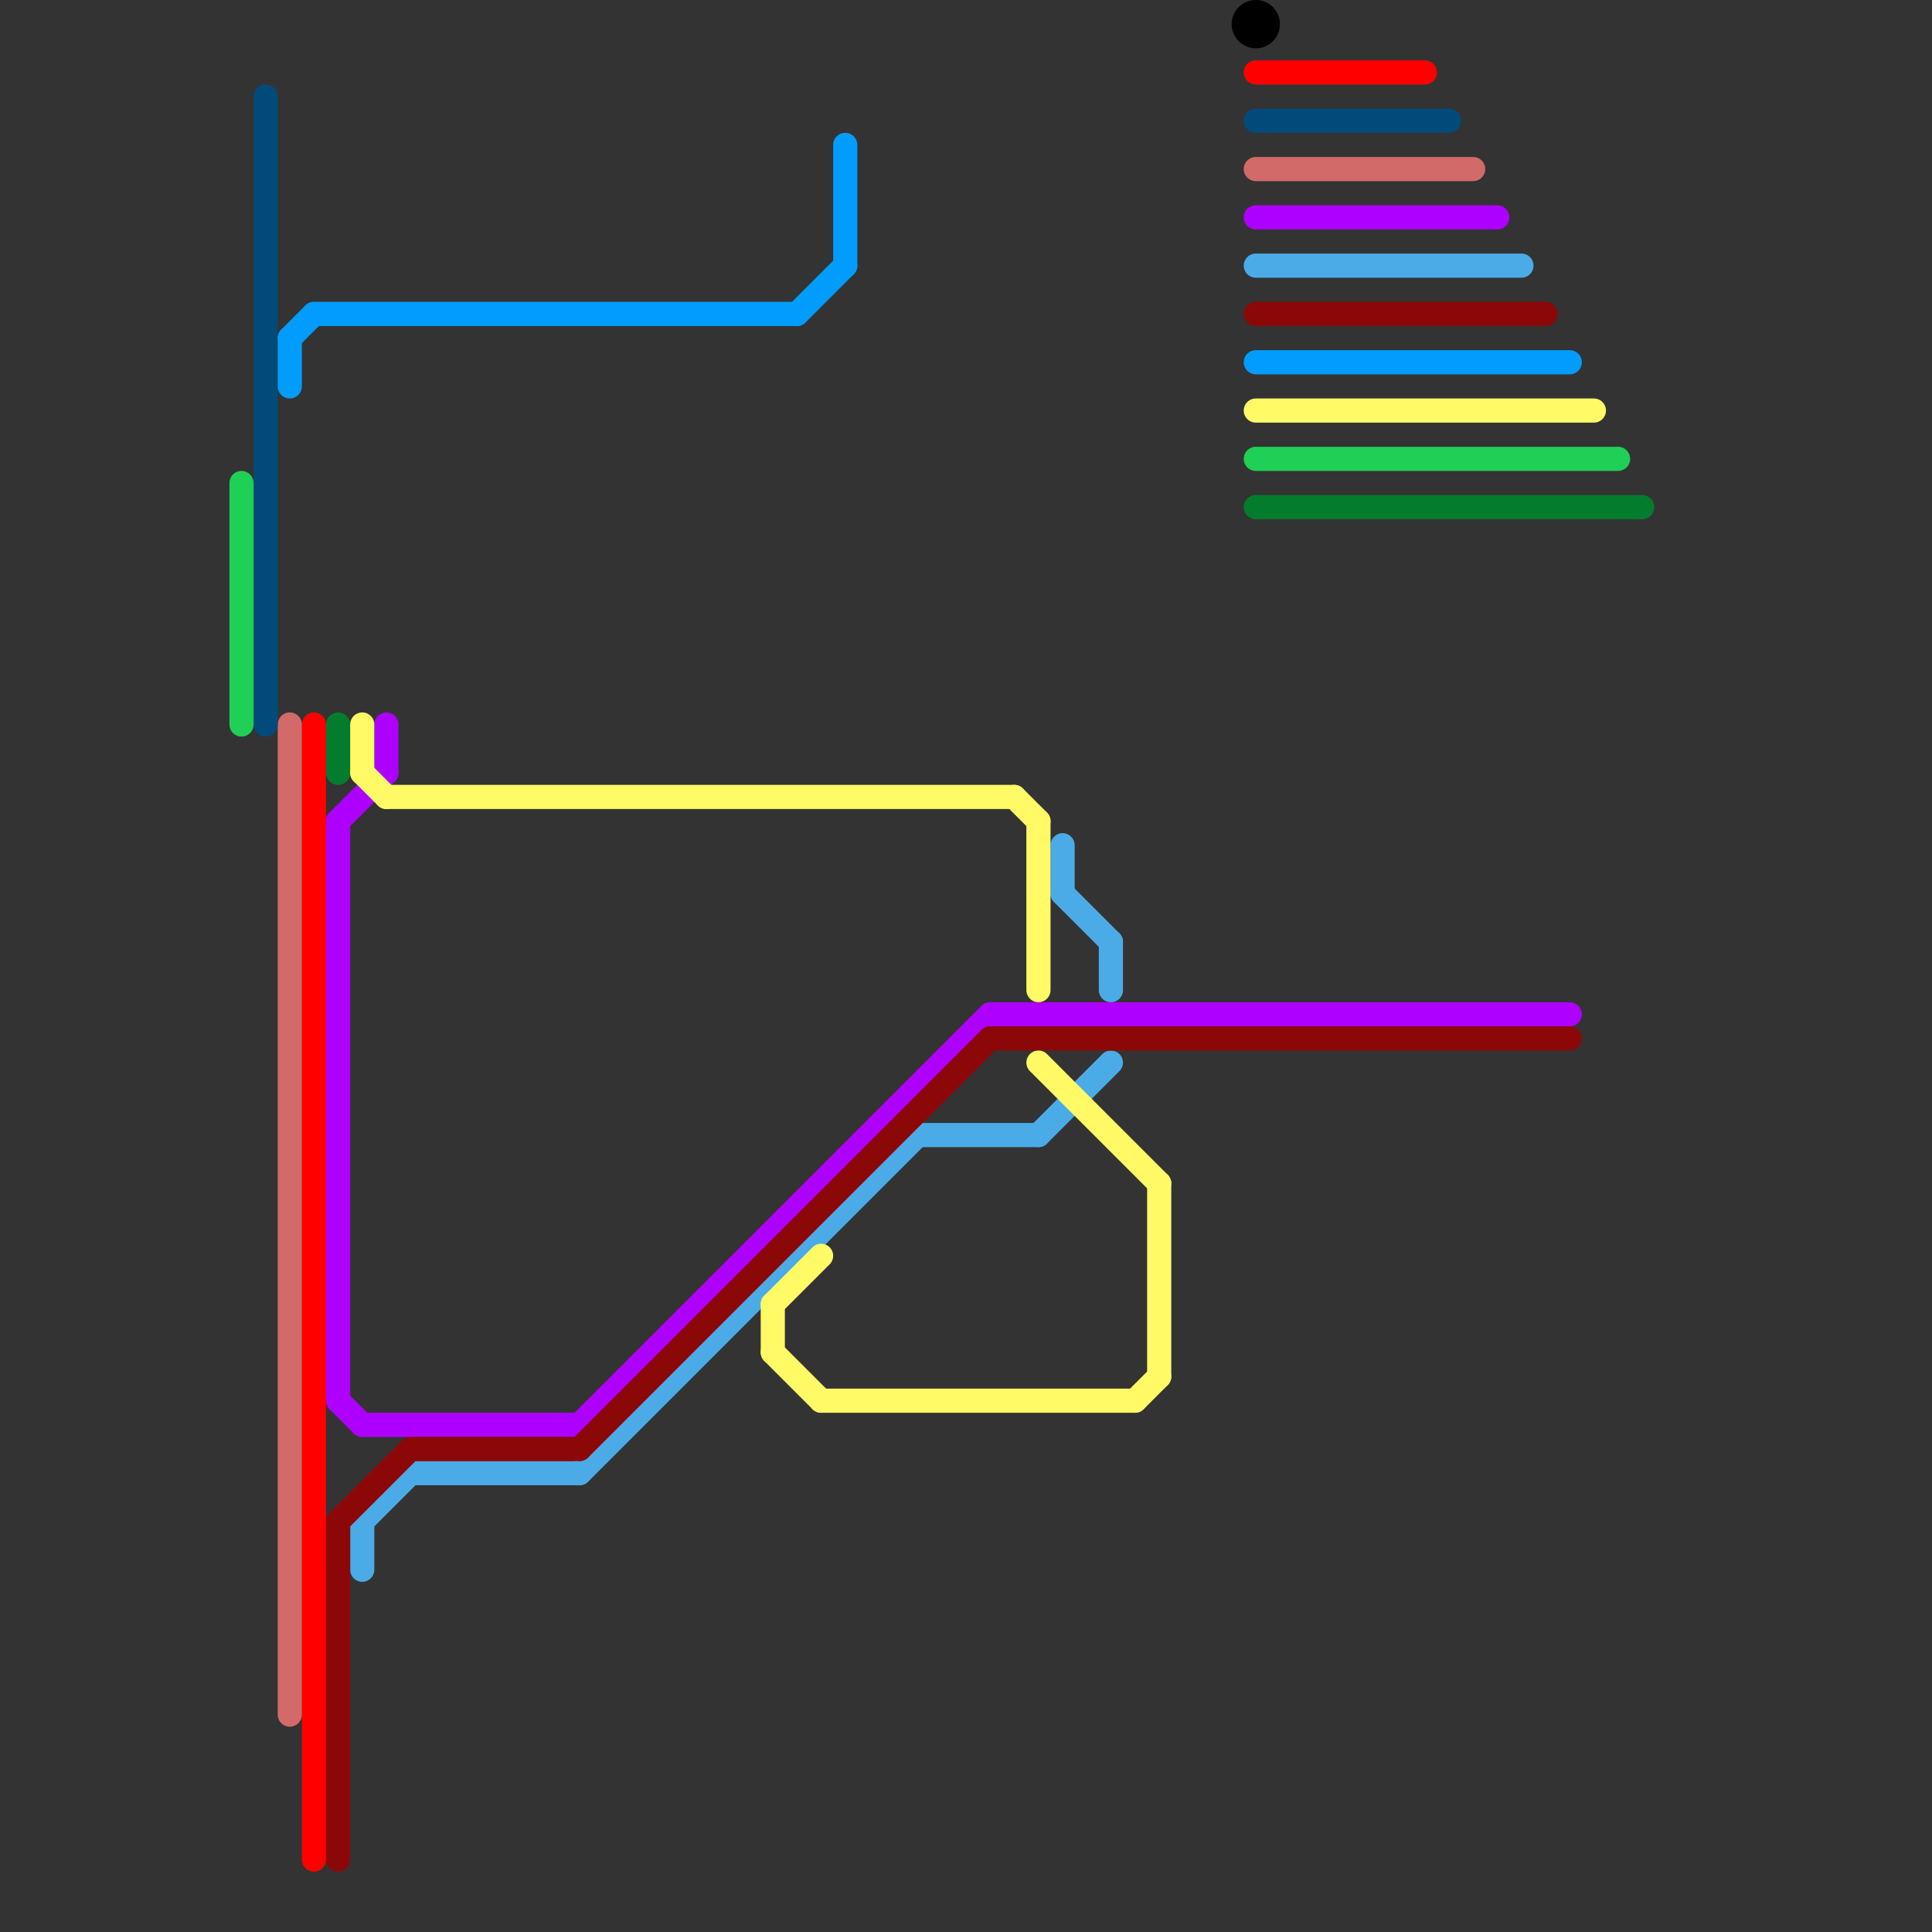 
<svg version="1.1" xmlns="http://www.w3.org/2000/svg" viewBox="0 0 80 80">
<rect x="0" y="0" width="80" height="80" fill="#333333" stroke="none"/>
<style>text { font: 1px Helvetica; font-weight: 600; white-space: pre; dominant-baseline: central; } line { stroke-width: 1; fill: none; stroke-linecap: round; stroke-linejoin: round; } .c0 { stroke: #ff0000 } .c1 { stroke: #d26a6a } .c2 { stroke: #4babe7 } .c3 { stroke: #ae00ff } .c4 { stroke: #047c2e } .c5 { stroke: #8c0808 } .c6 { stroke: #004b7a } .c7 { stroke: #20cf55 } .c8 { stroke: #009dff } .c9 { stroke: #fffa66 } .c10 { stroke: #000000 } .w1 { stroke-width: 1; }</style><defs><g id="wm-xf"><circle r="1.2" fill="#000"/><circle r="0.9" fill="#fff"/><circle r="0.6" fill="#000"/><circle r="0.3" fill="#fff"/></g><g id="wm"><circle r="0.6" fill="#000"/><circle r="0.3" fill="#fff"/></g><g id="ct-xf"><circle r="0.5" fill="#fff" stroke="#000" stroke-width="0.2"/></g><g id="ct"><circle r="0.5" fill="#fff" stroke="#000" stroke-width="0.1"/></g></defs><line class="c0 " x1="52" y1="3" x2="59" y2="3"/><line class="c0 " x1="13" y1="30" x2="13" y2="77"/><line class="c1 " x1="52" y1="7" x2="61" y2="7"/><line class="c1 " x1="12" y1="30" x2="12" y2="71"/><line class="c2 " x1="44" y1="35" x2="44" y2="37"/><line class="c2 " x1="15" y1="63" x2="15" y2="65"/><line class="c2 " x1="24" y1="61" x2="38" y2="47"/><line class="c2 " x1="17" y1="61" x2="24" y2="61"/><line class="c2 " x1="43" y1="47" x2="46" y2="44"/><line class="c2 " x1="46" y1="39" x2="46" y2="41"/><line class="c2 " x1="52" y1="11" x2="63" y2="11"/><line class="c2 " x1="15" y1="63" x2="17" y2="61"/><line class="c2 " x1="44" y1="37" x2="46" y2="39"/><line class="c2 " x1="38" y1="47" x2="43" y2="47"/><line class="c3 " x1="24" y1="59" x2="41" y2="42"/><line class="c3 " x1="52" y1="9" x2="62" y2="9"/><line class="c3 " x1="14" y1="58" x2="15" y2="59"/><line class="c3 " x1="14" y1="34" x2="16" y2="32"/><line class="c3 " x1="14" y1="34" x2="14" y2="58"/><line class="c3 " x1="16" y1="30" x2="16" y2="32"/><line class="c3 " x1="15" y1="59" x2="24" y2="59"/><line class="c3 " x1="41" y1="42" x2="65" y2="42"/><line class="c4 " x1="14" y1="30" x2="14" y2="32"/><line class="c4 " x1="52" y1="21" x2="68" y2="21"/><line class="c5 " x1="52" y1="13" x2="64" y2="13"/><line class="c5 " x1="24" y1="60" x2="41" y2="43"/><line class="c5 " x1="14" y1="63" x2="17" y2="60"/><line class="c5 " x1="17" y1="60" x2="24" y2="60"/><line class="c5 " x1="14" y1="63" x2="14" y2="77"/><line class="c5 " x1="41" y1="43" x2="65" y2="43"/><line class="c6 " x1="52" y1="5" x2="60" y2="5"/><line class="c6 " x1="11" y1="4" x2="11" y2="30"/><line class="c7 " x1="10" y1="20" x2="10" y2="30"/><line class="c7 " x1="52" y1="19" x2="67" y2="19"/><line class="c8 " x1="13" y1="13" x2="33" y2="13"/><line class="c8 " x1="33" y1="13" x2="35" y2="11"/><line class="c8 " x1="52" y1="15" x2="65" y2="15"/><line class="c8 " x1="35" y1="6" x2="35" y2="11"/><line class="c8 " x1="12" y1="14" x2="13" y2="13"/><line class="c8 " x1="12" y1="14" x2="12" y2="16"/><line class="c9 " x1="48" y1="49" x2="48" y2="57"/><line class="c9 " x1="32" y1="56" x2="34" y2="58"/><line class="c9 " x1="15" y1="30" x2="15" y2="32"/><line class="c9 " x1="16" y1="33" x2="42" y2="33"/><line class="c9 " x1="32" y1="54" x2="32" y2="56"/><line class="c9 " x1="34" y1="58" x2="47" y2="58"/><line class="c9 " x1="32" y1="54" x2="34" y2="52"/><line class="c9 " x1="47" y1="58" x2="48" y2="57"/><line class="c9 " x1="43" y1="34" x2="43" y2="41"/><line class="c9 " x1="42" y1="33" x2="43" y2="34"/><line class="c9 " x1="15" y1="32" x2="16" y2="33"/><line class="c9 " x1="43" y1="44" x2="48" y2="49"/><line class="c9 " x1="52" y1="17" x2="66" y2="17"/><circle cx="52" cy="1" r="1" fill="#000000" />
</svg>
